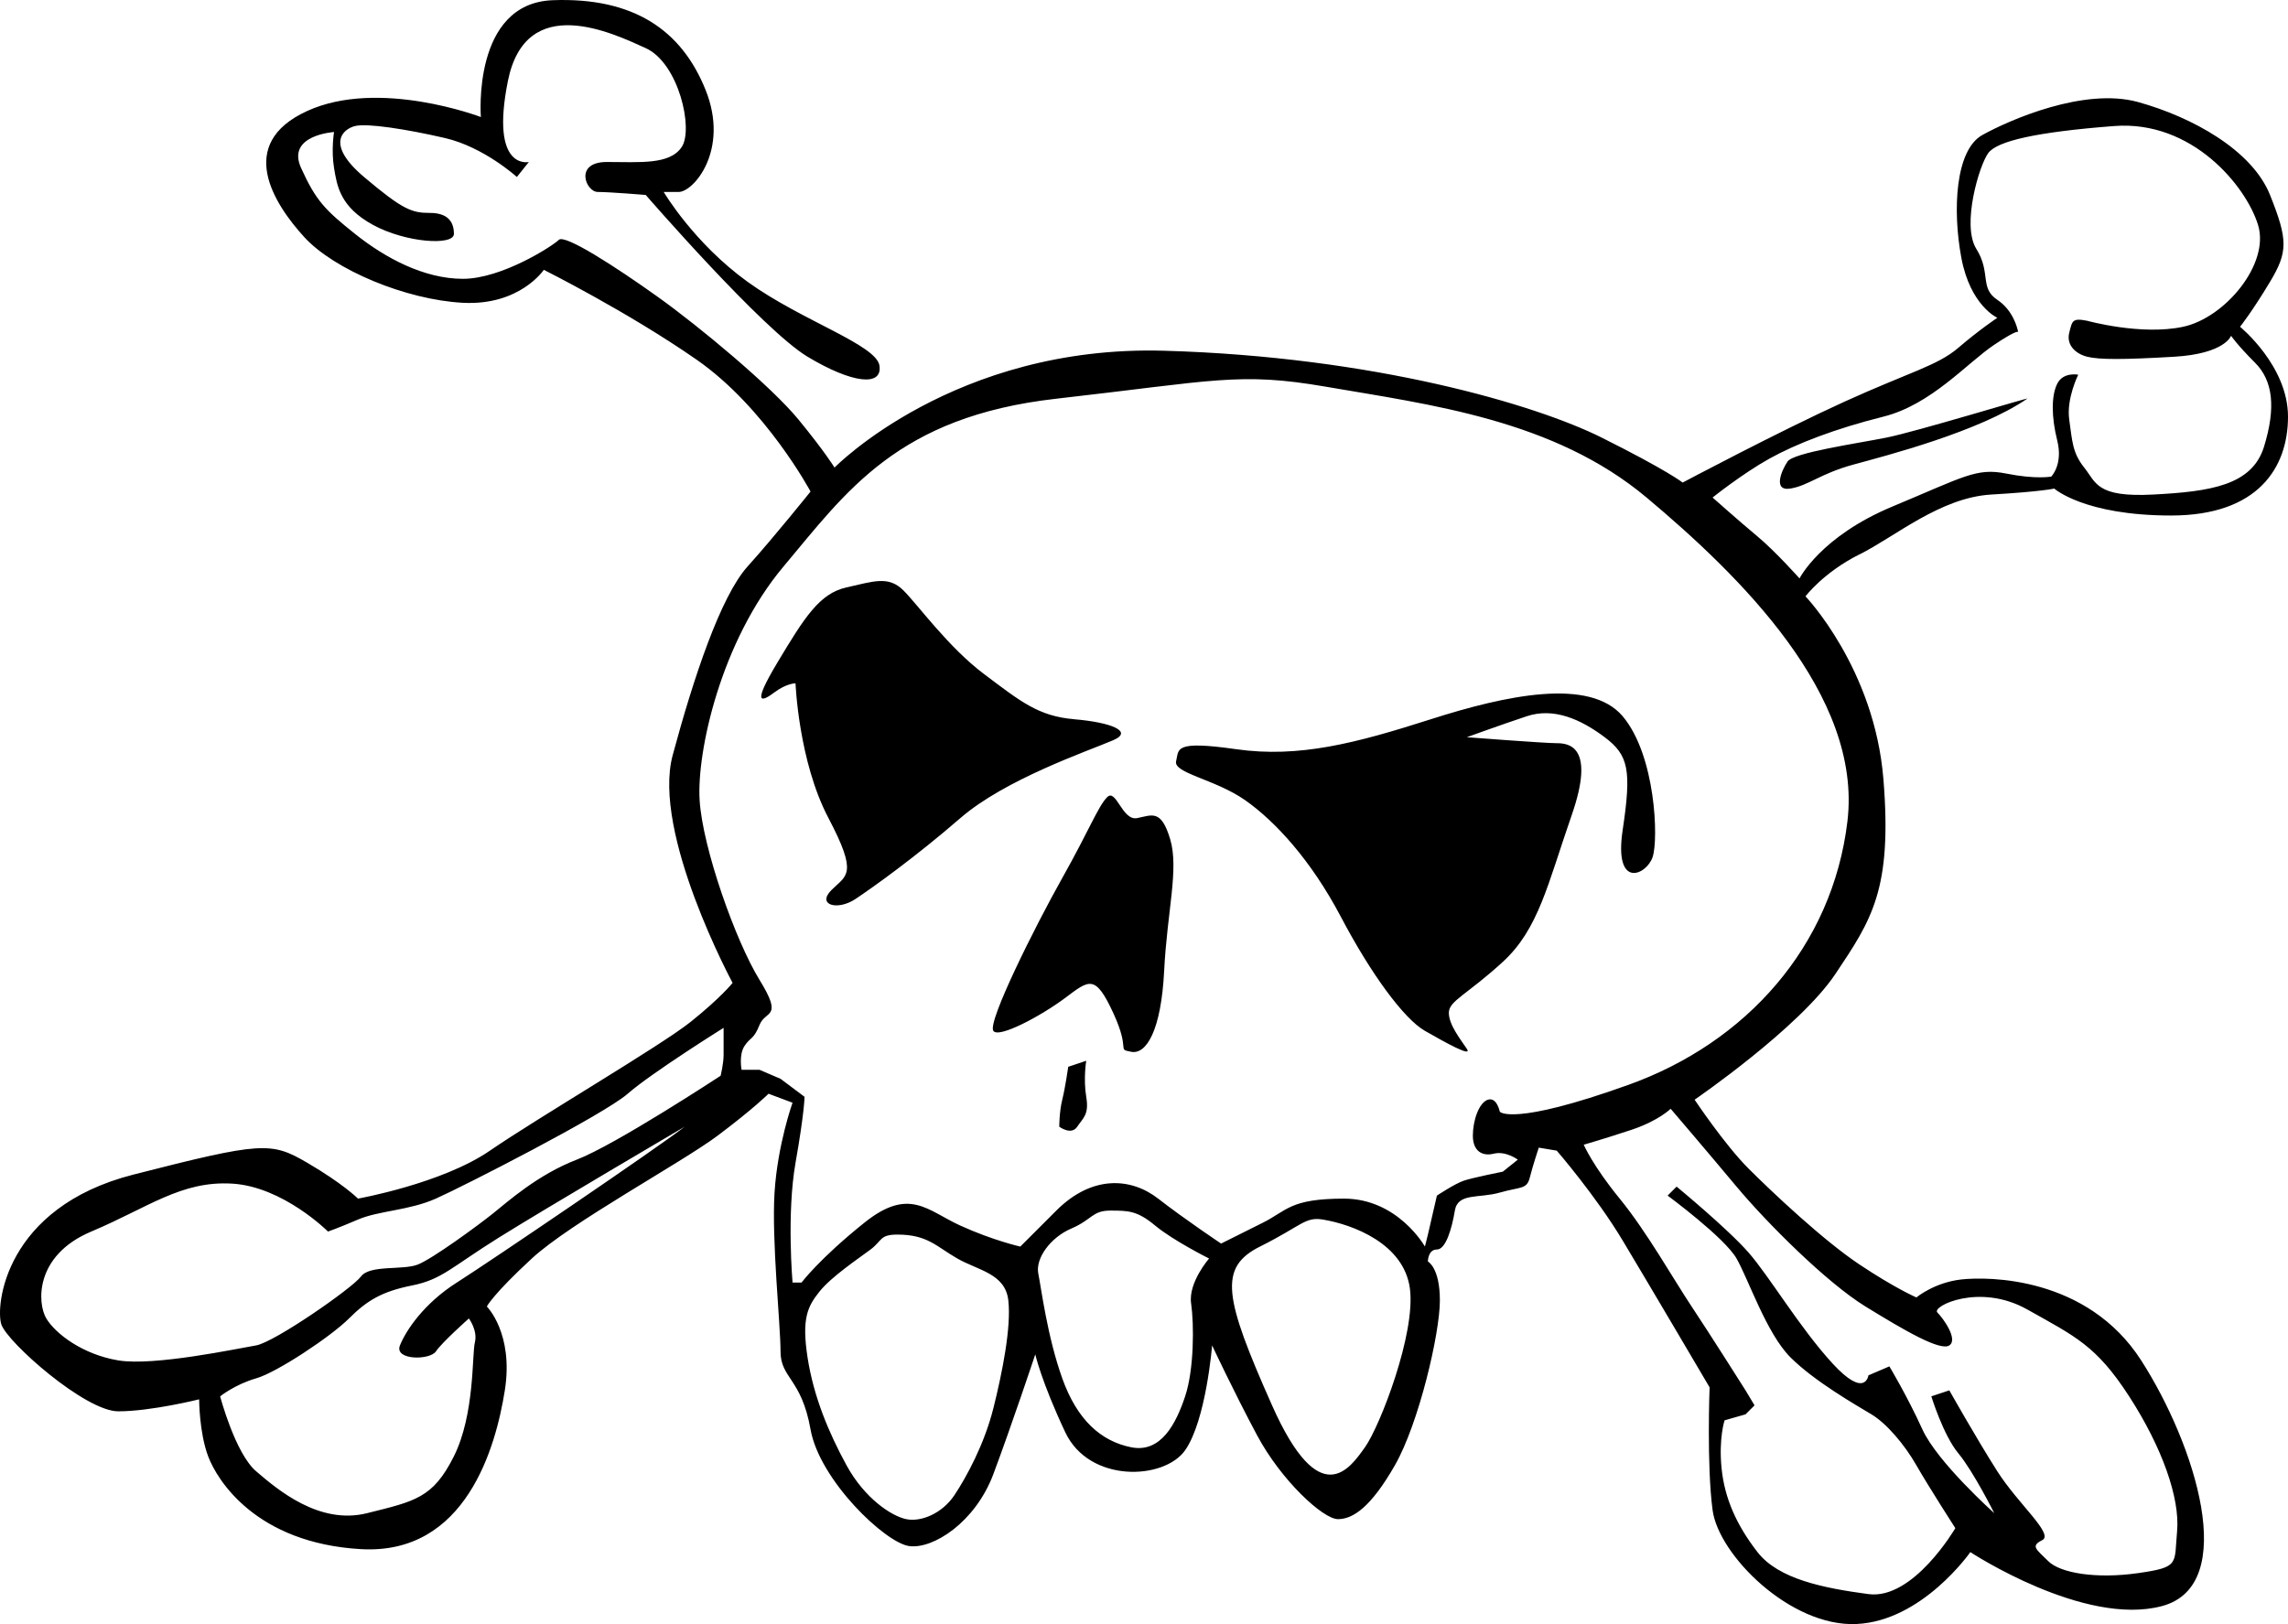 <?xml version="1.0" encoding="UTF-8"?>
<svg xmlns="http://www.w3.org/2000/svg" id="Layer_2" version="1.1" viewBox="0 0 1408.34 1000">
  <path d="M1247.85,245.46c1.52-1.04-68.25,20.29-86.7,23.98-18.45,3.69-57.19,9.22-60.88,14.76-3.69,5.54-9.22,18.45,1.85,16.6,11.07-1.84,18.45-9.22,38.74-14.76,20.29-5.53,77.48-20.29,106.99-40.58ZM1144.54,341.39c22.13-11.07,49.81-35.05,81.17-36.89,31.36-1.84,38.74-3.69,38.74-3.69,0,0,18.45,16.6,71.94,16.6s71.95-29.51,71.95-60.87-29.52-55.34-29.52-55.34c0,0,7.38-9.22,18.45-27.67,11.07-18.45,11.07-25.82,0-53.5-11.07-27.67-47.96-47.96-81.16-57.19-33.2-9.22-79.32,11.07-95.92,20.29-16.6,9.22-18.45,46.12-12.91,75.63,5.53,29.51,22.14,36.9,22.14,36.9,0,0-11.07,7.38-23.98,18.45-12.91,11.07-29.52,14.76-70.1,33.2-40.58,18.45-99.61,49.81-99.61,49.81,0,0-9.22-7.38-49.81-27.67-40.59-20.29-140.2-49.81-269.33-53.5-129.13-3.69-202.92,71.94-202.92,71.94,0,0-5.53-9.22-22.14-29.52-16.6-20.29-60.88-57.19-86.7-75.63s-57.19-38.74-60.87-35.05-35.05,23.98-59.03,23.98-47.96-12.91-66.41-27.67c-18.45-14.76-23.98-20.29-33.2-40.58-9.22-20.29,20.29-22.14,20.29-22.14,0,0-1.84,11.07,0,22.14,1.84,11.07,3.69,23.98,23.98,35.05,20.29,11.07,49.81,12.91,49.81,5.54s-3.69-12.91-14.76-12.91-16.6-1.84-40.58-22.14c-23.98-20.29-12.91-29.51-5.53-31.36,7.38-1.84,31.36,1.84,55.34,7.38,23.98,5.54,44.27,23.98,44.27,23.98l7.38-9.22s-23.98,5.53-12.91-49.81c11.07-55.34,64.56-29.52,84.86-20.29,20.29,9.22,29.52,49.81,22.14,60.88-7.38,11.07-25.82,9.22-46.12,9.22s-12.91,18.45-5.53,18.45,29.51,1.84,29.51,1.84c0,0,71.94,83.01,99.61,99.61,27.67,16.6,46.12,18.45,44.27,5.54-1.84-12.91-47.96-27.67-81.17-51.65-33.2-23.98-51.65-55.34-51.65-55.34h9.22c9.22,0,31.36-25.83,16.6-62.72C419.58,18.56,390.06-1.73,340.26.12c-49.81,1.84-44.27,71.94-44.27,71.94,0,0-62.72-23.98-106.99-3.69-44.27,20.29-20.29,57.19-1.84,77.48,18.45,20.29,62.72,38.74,97.77,40.58,35.05,1.84,49.81-20.29,49.81-20.29,0,0,51.65,25.83,94.08,55.34,42.43,29.51,70.1,81.17,70.1,81.17,0,0-22.14,27.67-38.74,46.12-16.6,18.45-33.2,68.26-46.12,116.22-12.91,47.96,36.89,140.2,36.89,140.2,0,0-7.38,9.22-25.82,23.98-18.45,14.76-94.08,59.03-123.59,79.32-29.52,20.29-81.17,29.51-81.17,29.51,0,0-9.22-9.22-31.36-22.14-22.14-12.91-27.67-12.91-106.99,7.38C2.68,743.53-2.86,804.41.83,815.47c3.69,11.07,51.65,53.5,71.94,53.5s49.81-7.38,49.81-7.38c0,0,0,20.29,5.53,35.05,5.53,14.76,29.51,53.5,94.08,57.19,64.56,3.69,83.01-62.72,88.55-97.77,5.54-35.05-11.07-51.65-11.07-51.65,0,0,3.69-7.38,27.67-29.52,23.98-22.14,92.23-59.03,114.37-75.63,22.14-16.6,31.36-25.83,31.36-25.83l14.76,5.53s-9.22,25.83-11.07,55.34c-1.84,29.52,3.69,81.17,3.69,97.77s12.91,16.6,18.45,47.96c5.53,31.36,46.12,70.1,60.88,71.94,14.76,1.85,40.58-14.76,51.65-44.28,11.07-29.51,25.83-73.79,25.83-73.79,0,0,3.69,16.6,18.45,47.96,14.76,31.36,60.88,29.51,73.79,11.07,12.91-18.45,16.6-64.56,16.6-64.56,0,0,12.91,27.67,27.67,55.34,14.76,27.67,40.58,51.65,49.81,51.65s20.29-7.38,35.05-33.2c14.75-25.83,27.67-81.16,27.67-101.46s-7.38-23.98-7.38-23.98c0,0,0-7.38,5.53-7.38s9.23-12.91,11.07-23.98c1.84-11.07,14.75-7.38,27.67-11.07,12.91-3.69,16.6-1.84,18.45-9.22,1.85-7.38,5.53-18.45,5.53-18.45l11.07,1.85s23.98,27.67,40.58,55.34c16.6,27.67,53.5,90.39,53.5,90.39,0,0-1.85,47.96,1.85,75.63,3.69,27.67,47.96,71.94,88.54,70.1,40.58-1.84,70.1-44.27,70.1-44.27,0,0,70.1,46.12,118.06,33.2,47.96-12.91,20.29-99.61-12.91-151.27-33.2-51.65-94.08-51.65-110.68-49.81-16.6,1.84-27.67,11.07-27.67,11.07,0,0-12.91-5.53-35.05-20.29-22.14-14.76-53.49-44.27-68.25-59.03-14.76-14.76-33.21-42.43-33.21-42.43,0,0,64.56-44.27,86.7-77.48,22.14-33.2,35.05-51.65,29.51-119.91-5.53-68.25-47.96-112.53-47.96-112.53,0,0,11.07-14.76,33.2-25.83ZM281.23,789.65c-20.29,12.91-31.36,29.51-35.05,38.74-3.69,9.23,18.45,9.22,22.14,3.69,3.69-5.53,20.29-20.29,20.29-20.29,0,0,5.53,7.38,3.69,14.76-1.84,7.38,0,44.27-12.91,70.1-12.91,25.83-23.98,27.67-53.5,35.05-29.52,7.38-55.34-14.76-68.25-25.83-12.91-11.07-22.14-46.12-22.14-46.12,0,0,9.22-7.38,22.14-11.07,12.91-3.69,46.12-25.82,57.19-36.89,11.07-11.07,20.29-16.6,38.74-20.29,18.45-3.69,23.98-11.07,53.5-29.51,29.52-18.45,114.37-68.25,114.37-68.25-16.6,12.91-119.9,83.01-140.2,95.92ZM445.4,649.45c0,5.53-1.84,12.91-1.84,12.91,0,0-64.57,42.43-88.55,51.65-23.98,9.22-42.43,25.83-51.65,33.21-9.22,7.38-36.9,27.67-46.12,31.36-9.22,3.69-29.52,0-35.05,7.38-5.53,7.38-53.5,40.59-64.56,42.43-11.07,1.84-62.72,12.91-84.86,9.22-22.14-3.69-38.74-16.6-44.27-25.83-5.54-9.22-7.38-38.74,27.67-53.5,35.05-14.76,55.34-31.36,86.7-29.51,31.36,1.84,59.03,29.51,59.03,29.51,0,0,5.53-1.85,18.45-7.38,12.91-5.53,31.36-5.53,47.96-12.91,16.6-7.38,103.3-51.65,118.06-64.56,14.76-12.91,59.03-40.58,59.03-40.58v16.6ZM611.43,867.13c-5.53,22.14-16.6,42.43-23.98,53.5-7.38,11.07-20.29,16.6-29.51,14.76-9.22-1.84-25.82-12.91-36.89-33.2-11.07-20.29-20.29-42.43-23.98-66.41-3.69-23.98,0-31.36,7.38-40.58,7.38-9.23,23.98-20.29,31.36-25.83,7.38-5.53,5.53-9.22,16.6-9.22,18.54,0,23.98,7.38,36.89,14.75,12.91,7.38,29.52,9.23,31.36,25.83,1.84,16.6-3.69,44.27-9.22,66.41ZM733.18,802.56c1.84,12.91,1.85,40.59-3.69,57.19-5.54,16.6-14.76,35.05-33.2,31.36-18.45-3.69-33.2-16.61-42.43-42.43-9.22-25.82-12.91-55.34-14.76-64.56-1.84-9.22,7.38-22.14,20.29-27.67,12.91-5.53,12.91-11.07,23.98-11.07s16.6,0,27.67,9.22c11.07,9.23,33.2,20.29,33.2,20.29,0,0-12.91,14.76-11.07,27.67ZM840.17,891.11c-9.22,12.91-27.67,40.58-57.19-25.83-29.52-66.41-33.2-84.85-7.38-97.77,25.82-12.91,27.67-18.45,38.74-16.6,18.29,3.05,49.81,14.76,53.5,42.43,3.69,27.67-18.45,84.86-27.67,97.77ZM1068.91,730.62c18.45,22.13,55.34,59.03,79.32,73.79,23.98,14.75,46.12,27.67,51.65,23.98,5.53-3.69-3.69-16.6-7.38-20.29s25.83-18.45,55.34-1.85c29.51,16.6,42.43,22.14,62.72,53.5,20.29,31.36,31.36,62.72,29.51,83.01-1.85,20.29,1.84,22.14-23.98,25.83-25.83,3.69-47.96,0-55.34-7.38-7.38-7.38-11.07-9.22-3.69-12.91,7.38-3.69-14.76-22.14-27.67-42.43-12.91-20.29-29.52-49.81-29.52-49.81l-11.07,3.69s7.38,23.98,16.6,35.05,22.14,36.89,22.14,36.89c0,0-35.05-31.36-44.27-51.65-9.23-20.29-20.29-38.74-20.29-38.74l-12.91,5.53s-1.85,14.76-22.14-7.38c-20.29-22.14-38.74-53.49-51.65-68.25-12.91-14.76-44.27-40.58-44.27-40.58l-5.53,5.53s35.05,25.83,42.43,38.74c7.38,12.91,18.44,46.12,33.2,60.88,14.76,14.76,40.59,29.52,49.81,35.05,9.22,5.53,20.29,18.45,27.67,31.36,7.38,12.91,23.98,38.74,23.98,38.74,0,0-25.82,44.28-53.49,40.59-27.67-3.69-55.35-9.22-68.26-25.83-12.91-16.6-20.29-33.21-22.13-51.65-1.84-18.44,1.85-29.51,1.85-29.51l12.91-3.69,5.53-5.53-5.53-9.22s-22.14-35.05-33.2-51.65c-11.07-16.6-27.67-46.12-44.27-66.41-16.6-20.29-22.14-33.2-22.14-33.2,0,0,12.91-3.69,29.52-9.22,16.6-5.54,23.98-12.91,23.98-12.91,0,0,22.13,25.83,40.58,47.96ZM1137.17,505.57c-9.22,77.48-62.72,136.51-134.66,162.33-71.94,25.83-79.32,16.6-79.32,16.6,0,0-1.85-9.22-7.38-7.38-5.53,1.85-9.22,12.91-9.22,22.14s5.53,12.91,12.91,11.07c7.38-1.84,14.76,3.69,14.76,3.69l-9.22,7.38s-18.45,3.69-23.98,5.54c-5.53,1.85-16.6,9.22-16.6,9.22l-5.53,23.98-1.85,7.38s-16.6-29.51-49.81-29.51-35.05,7.37-49.81,14.76c-14.76,7.38-25.83,12.91-25.83,12.91,0,0-22.14-14.76-38.74-27.67-16.6-12.91-40.58-14.76-62.72,7.38l-22.14,22.14s-16.6-3.69-36.89-12.91c-20.29-9.22-31.36-23.98-59.03-1.84-27.67,22.14-38.74,36.9-38.74,36.9h-5.53s-3.69-42.43,1.84-73.79c5.53-31.36,5.53-40.58,5.53-40.58l-14.76-11.07-12.91-5.54h-11.07s-1.84-9.22,1.84-14.76c3.69-5.53,5.53-3.69,9.22-12.91,3.69-9.23,14.76-3.69,0-27.67-14.76-23.98-35.05-81.17-36.89-110.68-1.84-29.51,12.91-97.77,51.65-143.89,38.74-46.12,70.1-92.23,167.87-103.3,97.77-11.07,112.53-16.6,166.02-7.38,64.27,11.08,140.2,20.29,197.38,68.26,57.19,47.96,132.82,121.75,123.6,199.23ZM1107.65,356.14s-14.75-16.6-25.83-25.83c-11.07-9.22-27.67-23.98-27.67-23.98,0,0,18.45-14.76,35.05-23.98,16.6-9.22,40.58-18.45,70.1-25.82,29.51-7.38,51.65-33.21,68.25-44.27,11.35-7.57,14.08-8.24,14.67-7.9-.48-2.46-3.06-13.26-12.82-19.77-11.07-7.38-3.69-16.6-12.91-31.36-9.22-14.76,1.85-51.65,7.38-59.03,5.53-7.38,29.51-12.91,77.48-16.6,47.96-3.69,81.17,36.9,88.55,60.88,7.38,23.98-20.29,57.19-46.12,62.72-25.83,5.53-59.03-3.69-59.03-3.69-9.22-1.84-9.22,0-11.07,7.38-1.85,7.38,3.69,12.91,11.07,14.76,7.38,1.84,22.14,1.84,53.5,0,31.36-1.84,35.05-12.91,35.05-12.91,0,0,3.69,5.54,14.76,16.6,11.07,11.07,12.91,27.67,5.53,51.65-7.38,23.98-33.2,27.67-68.25,29.51-35.05,1.85-35.05-7.38-42.43-16.6-7.38-9.22-7.38-16.6-9.23-29.52-1.85-12.91,5.54-27.67,5.54-27.67,0,0-9.23-1.84-12.91,5.53-3.69,7.38-3.69,20.29,0,35.05,3.69,14.76-3.69,22.14-3.69,22.14,0,0-9.22,1.84-27.67-1.84-18.45-3.69-25.83,1.84-70.1,20.29-44.27,18.45-57.19,44.27-57.19,44.27ZM668.61,653.14l-11.07,3.69s-1.84,12.91-3.69,20.29c-1.84,7.38-1.84,16.6-1.84,16.6,0,0,7.38,5.54,11.07,0s7.38-7.38,5.53-18.45c-1.84-11.07,0-22.14,0-22.14ZM699.97,503.72c-9.22,1.84-12.91-18.45-18.45-12.91-5.54,5.53-11.07,20.29-27.67,49.81-16.6,29.51-46.12,88.55-42.43,94.08,3.24,4.86,29.52-9.23,44.27-20.29,14.76-11.07,18.45-14.76,29.52,9.22,11.07,23.98,1.85,22.14,11.07,23.98,9.22,1.84,18.45-12.91,20.29-49.81,1.85-36.9,9.22-62.72,3.69-81.17-5.53-18.45-11.07-14.76-20.29-12.91ZM661.23,442.84c-22.14-1.84-33.21-11.07-55.34-27.67-22.14-16.6-40.58-42.43-49.81-51.65s-18.45-5.53-35.05-1.84c-16.6,3.69-25.83,18.45-42.43,46.12-16.6,27.67-9.22,23.98-1.84,18.45,7.38-5.54,12.91-5.53,12.91-5.53,0,0,1.84,47.96,20.29,83.01,18.45,35.05,11.07,35.05,1.84,44.27-9.22,9.22,3.69,12.91,14.76,5.53,11.07-7.38,36.89-25.83,64.56-49.8,27.67-23.98,77.99-41.07,94.08-47.96,12.91-5.53-1.84-11.07-23.98-12.91ZM880.75,442.84c-46.12,14.76-81.17,23.98-119.91,18.45-38.74-5.53-35.05,0-36.9,7.38-1.85,7.38,23.98,11.07,42.43,23.98,18.45,12.91,40.59,36.89,59.03,71.94,18.45,35.05,38.74,62.72,51.65,70.1,12.91,7.38,29.51,16.6,25.83,11.07-3.69-5.53-11.07-14.75-11.07-22.14s11.07-11.07,33.2-31.36c22.14-20.29,27.67-47.96,42.43-90.39,14.76-42.43-1.84-44.27-9.22-44.27s-55.34-3.69-55.34-3.69c0,0,20.29-7.38,36.89-12.91,16.6-5.54,33.2,1.84,47.96,12.91,14.76,11.07,16.6,20.29,11.07,57.19-5.53,36.9,14.76,27.67,18.45,16.6,3.69-11.07,1.85-62.72-18.45-86.7-20.29-23.98-71.94-12.91-118.06,1.84Z"></path>
</svg>
